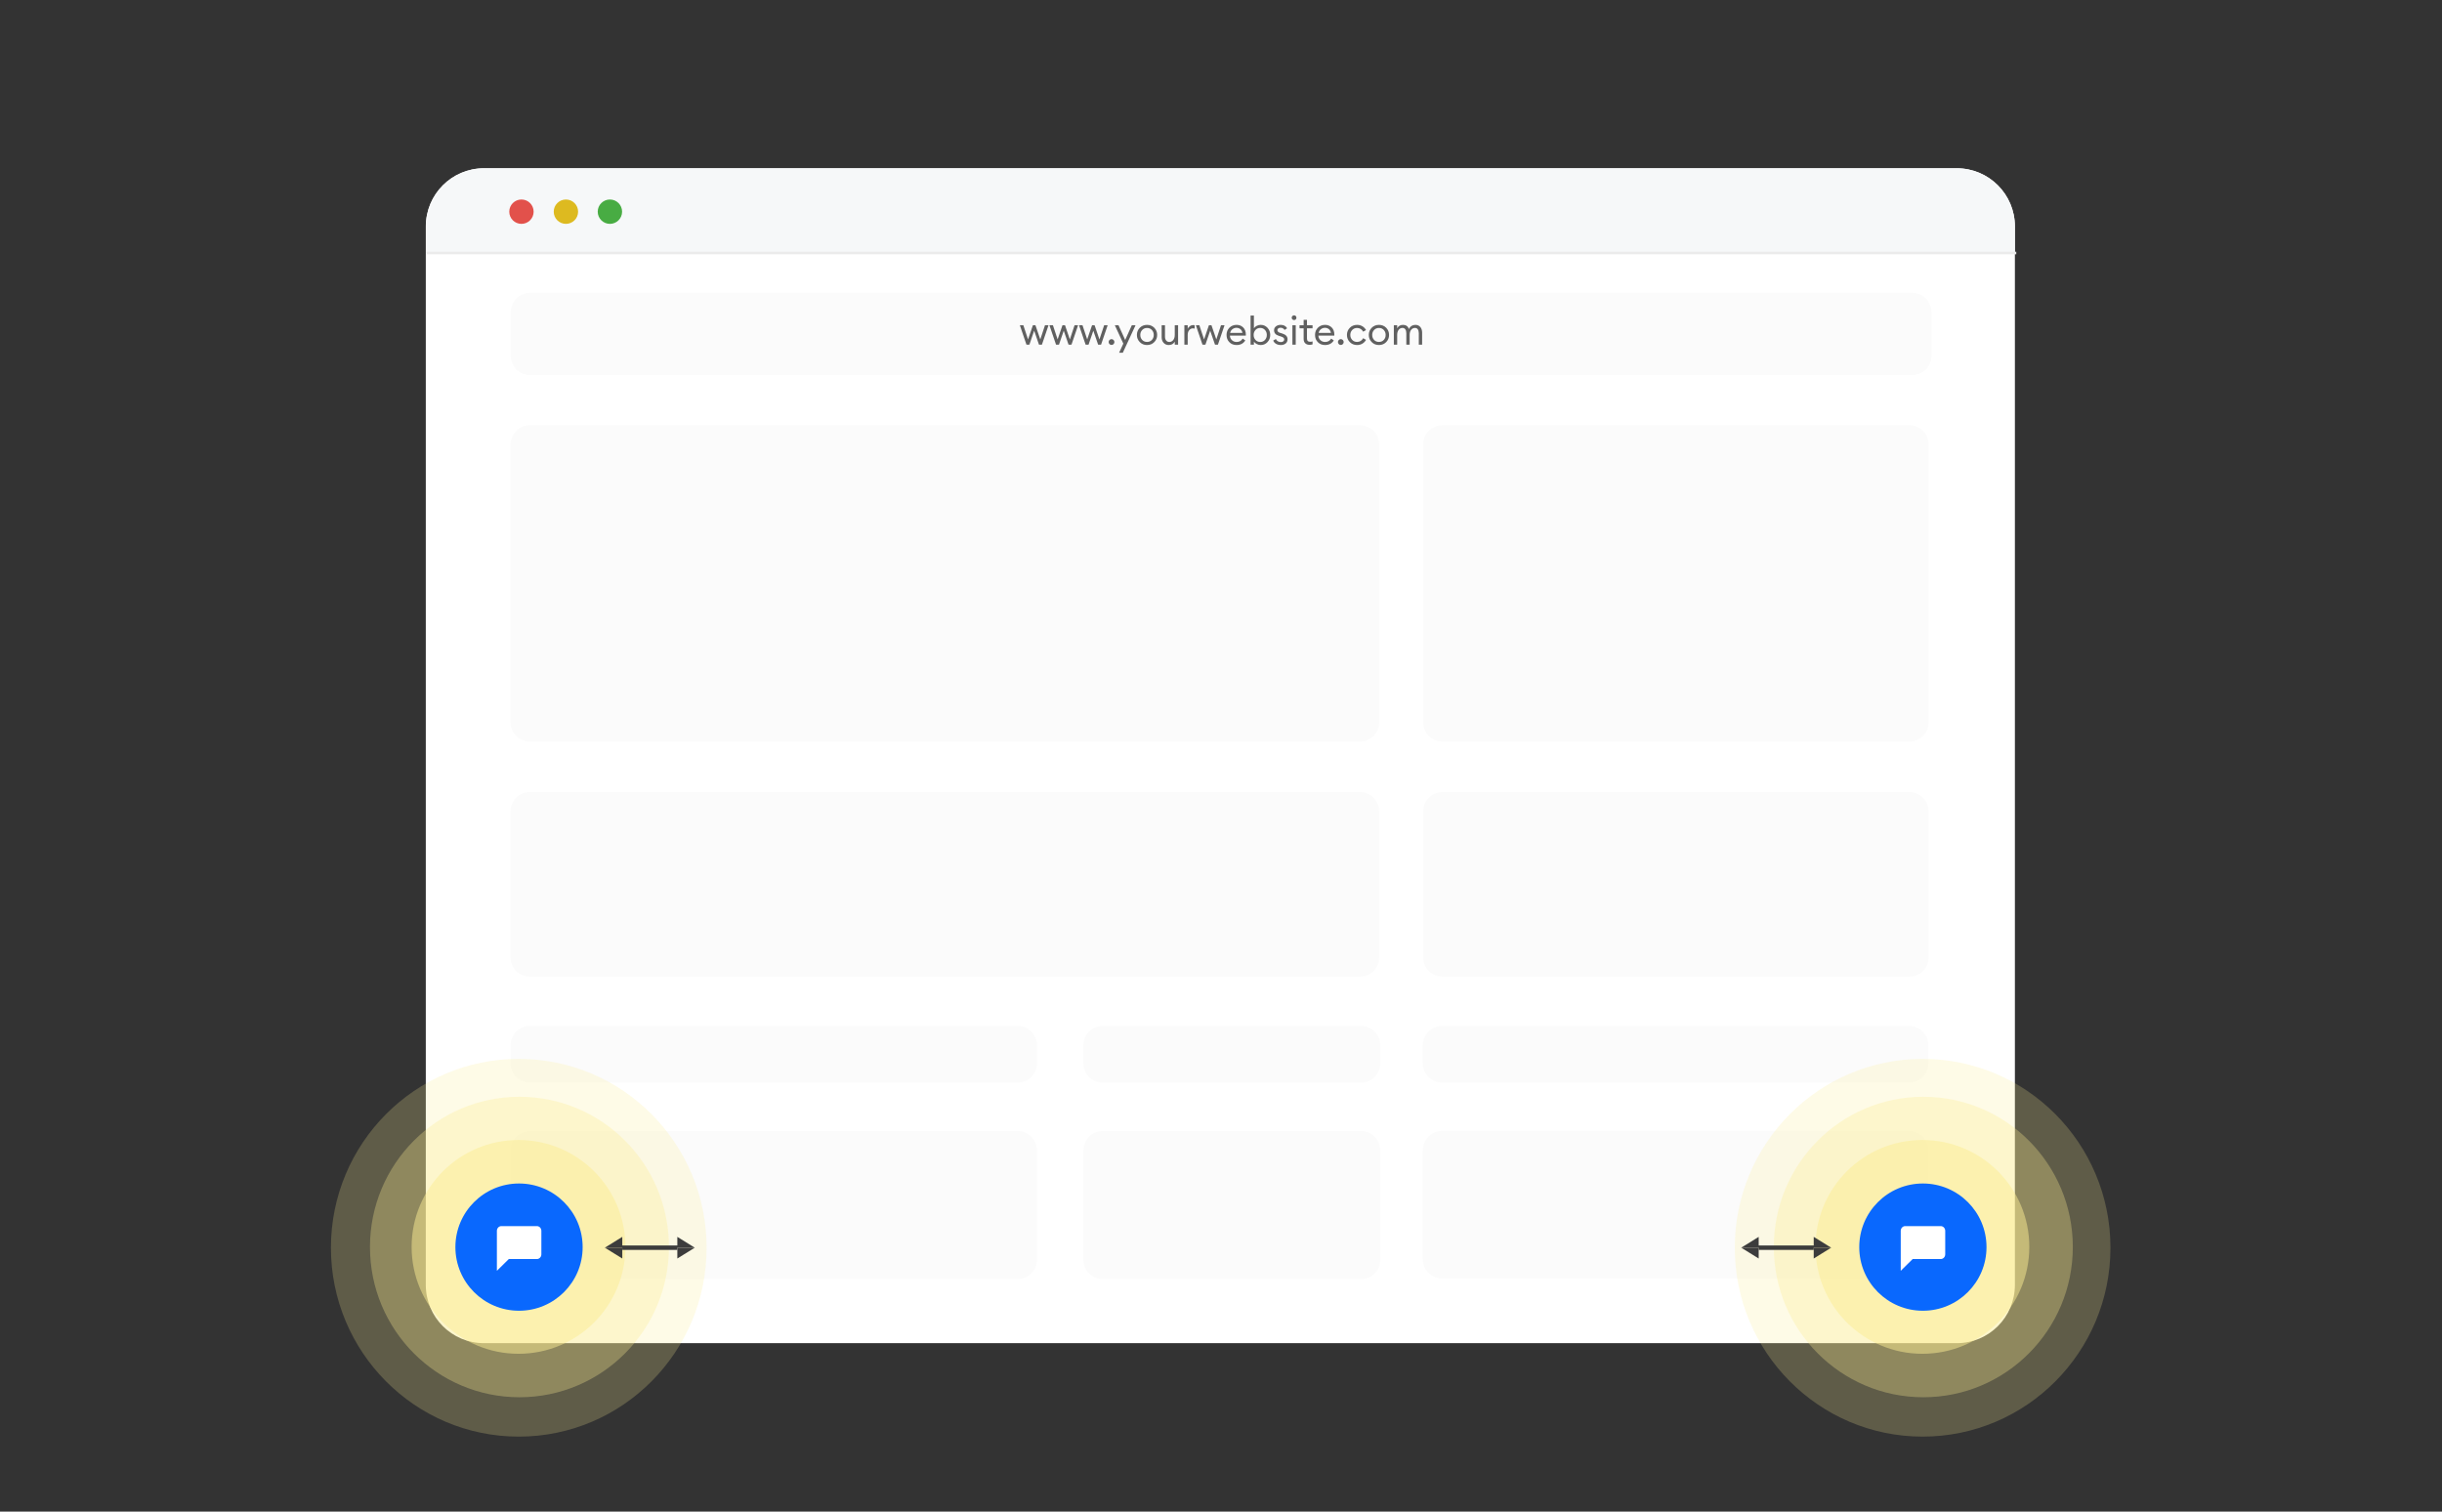 <svg xmlns="http://www.w3.org/2000/svg" xmlns:xlink="http://www.w3.org/1999/xlink" xmlns:serif="http://www.serif.com/" width="100%" height="100%" viewBox="0 0 1260 780" xml:space="preserve" style="fill-rule:evenodd;clip-rule:evenodd;stroke-linejoin:round;stroke-miterlimit:2;"><rect x="0" y="0" width="1260" height="780" fill="#333333" stroke="none"/>    <g transform="matrix(1,0,0,1,-170,23.18)">        <g transform="matrix(1.033,0,0,1.124,8.394,-114.848)">            <path d="M1133.83,158.784C1149.86,158.784 1162.86,170.732 1162.86,185.471L1162.86,671.486C1162.86,686.225 1149.86,698.173 1133.83,698.173L398.156,698.173C382.124,698.173 369.127,686.225 369.127,671.486L369.127,185.471C369.127,170.732 382.124,158.784 398.156,158.784L1133.83,158.784Z" style="fill:white;"></path>        </g>        <g transform="matrix(1,0,0,1,112.654,0)">            <g transform="matrix(0.784,0,0,0.603,59.148,26.107)">                <path d="M1285.51,62.297C1306.63,62.297 1323.76,84.568 1323.76,112.041C1323.76,124.679 1323.76,134.756 1323.76,134.756L278.005,134.756L278.005,112.041C278.005,84.568 295.129,62.297 316.252,62.297C480.076,62.297 1121.69,62.297 1285.51,62.297Z" style="fill:rgb(246,248,249);"></path>            </g>            <g transform="matrix(0.798,0,0,0.798,67.754,4.668)">                <circle cx="324.116" cy="101.983" r="7.878" style="fill:rgb(226,81,75);"></circle>            </g>            <g transform="matrix(0.798,0,0,0.798,90.698,4.668)">                <circle cx="324.116" cy="101.983" r="7.878" style="fill:rgb(221,186,32);"></circle>            </g>            <g transform="matrix(0.798,0,0,0.798,113.399,4.668)">                <circle cx="324.116" cy="101.983" r="7.878" style="fill:rgb(72,172,67);"></circle>            </g>        </g>        <g transform="matrix(0.708,0,0,2.152,149.075,-161.873)">            <path d="M1020.54,166.401C1024.29,166.401 1027.88,166.891 1030.53,167.762C1033.18,168.633 1034.66,169.815 1034.66,171.048L1034.66,237.62C1034.66,238.852 1033.18,240.034 1030.53,240.906C1027.88,241.777 1024.29,242.267 1020.54,242.267L415.679,242.267C411.934,242.267 408.343,241.777 405.695,240.906C403.047,240.034 401.559,238.852 401.559,237.62L401.559,171.048C401.559,169.815 403.047,168.633 405.695,167.762C408.343,166.891 411.934,166.401 415.679,166.401L1020.54,166.401Z" style="fill:rgb(251,251,251);"></path>        </g>        <g transform="matrix(0.412,0,0,2.152,738.851,-161.873)">            <path d="M1010.38,166.401C1016.82,166.401 1023,166.891 1027.55,167.762C1032.11,168.633 1034.66,169.815 1034.66,171.048L1034.66,237.62C1034.66,238.852 1032.11,240.034 1027.55,240.906C1023,241.777 1016.82,242.267 1010.38,242.267L425.845,242.267C419.404,242.267 413.226,241.777 408.672,240.906C404.118,240.034 401.559,238.852 401.559,237.62L401.559,171.048C401.559,169.815 404.118,168.633 408.672,167.762C413.226,166.891 419.404,166.401 425.845,166.401L1010.38,166.401Z" style="fill:rgb(251,251,251);"></path>        </g>        <g transform="matrix(0.412,0,0,1.255,738.851,176.726)">            <path d="M1010.38,166.401C1023.79,166.401 1034.66,169.967 1034.66,174.366C1034.66,188.938 1034.66,219.729 1034.66,234.301C1034.66,238.7 1023.79,242.267 1010.38,242.267C909.793,242.267 526.43,242.267 425.845,242.267C412.432,242.267 401.559,238.7 401.559,234.301C401.559,219.729 401.559,188.938 401.559,174.366C401.559,169.967 412.432,166.401 425.845,166.401C526.43,166.401 909.793,166.401 1010.38,166.401Z" style="fill:rgb(251,251,251);"></path>        </g>        <g transform="matrix(0.708,0,0,1.255,149.075,176.726)">            <path d="M1020.54,166.401C1028.34,166.401 1034.66,169.967 1034.66,174.366C1034.66,188.938 1034.66,219.729 1034.66,234.301C1034.66,238.7 1028.34,242.267 1020.54,242.267C936.221,242.267 500.002,242.267 415.679,242.267C407.881,242.267 401.559,238.7 401.559,234.301C401.559,219.729 401.559,188.938 401.559,174.366C401.559,169.967 407.881,166.401 415.679,166.401C500.002,166.401 936.221,166.401 1020.54,166.401Z" style="fill:rgb(251,251,251);"></path>        </g>        <g transform="matrix(0.429,0,0,0.385,261.176,442.141)">            <path d="M1011.36,166.401C1017.54,166.401 1023.47,169.136 1027.84,174.003C1032.21,178.87 1034.66,185.472 1034.66,192.356L1034.66,216.312C1034.66,223.196 1032.21,229.797 1027.84,234.665C1023.47,239.532 1017.54,242.267 1011.36,242.267L424.868,242.267C418.686,242.267 412.757,239.532 408.386,234.665C404.015,229.797 401.559,223.196 401.559,216.312L401.559,192.356C401.559,185.472 404.015,178.87 408.386,174.003C412.757,169.136 418.686,166.401 424.868,166.401L1011.36,166.401Z" style="fill:rgb(251,251,251);"></path>        </g>        <g transform="matrix(0.242,0,0,0.385,631.804,442.141)">            <path d="M993.279,166.401C1004.25,166.401 1014.78,169.136 1022.54,174.003C1030.3,178.87 1034.66,185.472 1034.66,192.356L1034.66,216.312C1034.66,223.196 1030.3,229.797 1022.54,234.665C1014.78,239.532 1004.25,242.267 993.279,242.267L442.944,242.267C431.968,242.267 421.442,239.532 413.68,234.665C405.919,229.797 401.559,223.196 401.559,216.312L401.559,192.356C401.559,185.472 405.919,178.87 413.68,174.003C421.442,169.136 431.968,166.401 442.944,166.401L993.279,166.401Z" style="fill:rgb(251,251,251);"></path>        </g>        <g transform="matrix(0.412,0,0,0.385,738.694,442.141)">            <path d="M1010.4,166.401C1016.84,166.401 1023.01,169.136 1027.56,174.003C1032.11,178.87 1034.66,185.472 1034.66,192.356C1034.66,200.094 1034.66,208.574 1034.66,216.312C1034.66,223.196 1032.11,229.797 1027.56,234.665C1023.01,239.532 1016.84,242.267 1010.4,242.267C909.844,242.267 526.379,242.267 425.822,242.267C419.387,242.267 413.215,239.532 408.665,234.665C404.115,229.797 401.559,223.196 401.559,216.312C401.559,208.574 401.559,200.094 401.559,192.356C401.559,185.472 404.115,178.87 408.665,174.003C413.215,169.136 419.387,166.401 425.822,166.401C526.379,166.401 909.844,166.401 1010.4,166.401Z" style="fill:rgb(251,251,251);"></path>        </g>        <g transform="matrix(0.429,0,0,1.007,261.176,392.873)">            <path d="M1011.36,166.401C1024.23,166.401 1034.66,170.849 1034.66,176.336C1034.66,190.875 1034.66,217.793 1034.66,232.331C1034.66,237.818 1024.23,242.267 1011.36,242.267C911.979,242.267 524.244,242.267 424.868,242.267C411.995,242.267 401.559,237.818 401.559,232.331C401.559,217.793 401.559,190.875 401.559,176.336C401.559,170.849 411.995,166.401 424.868,166.401L1011.36,166.401Z" style="fill:rgb(251,251,251);"></path>        </g>        <g transform="matrix(0.412,0,0,1.004,738.694,393.303)">            <path d="M1010.4,166.401C1016.84,166.401 1023.01,167.451 1027.56,169.319C1032.11,171.187 1034.66,173.72 1034.66,176.362C1034.66,190.898 1034.66,217.77 1034.66,232.306C1034.66,234.948 1032.11,237.481 1027.56,239.349C1023.01,241.217 1016.84,242.267 1010.4,242.267C909.844,242.267 526.379,242.267 425.822,242.267C419.387,242.267 413.215,241.217 408.665,239.349C404.115,237.481 401.559,234.948 401.559,232.306C401.559,217.77 401.559,190.898 401.559,176.362C401.559,173.72 404.115,171.187 408.665,169.319C413.215,167.451 419.387,166.401 425.822,166.401C526.379,166.401 909.844,166.401 1010.4,166.401Z" style="fill:rgb(251,251,251);"></path>        </g>        <g transform="matrix(0.242,0,0,1.007,631.804,392.873)">            <path d="M993.279,166.401C1016.14,166.401 1034.66,170.849 1034.66,176.336C1034.66,190.875 1034.66,217.793 1034.66,232.331C1034.66,237.818 1016.14,242.267 993.279,242.267L442.944,242.267C420.088,242.267 401.559,237.818 401.559,232.331C401.559,217.793 401.559,190.875 401.559,176.336C401.559,170.849 420.088,166.401 442.944,166.401L993.279,166.401Z" style="fill:rgb(251,251,251);"></path>        </g>        <g transform="matrix(1.158,0,0,0.559,-31.522,34.928)">            <path d="M1026.03,166.401C1028.32,166.401 1030.52,168.285 1032.13,171.639C1033.76,174.993 1034.66,179.542 1034.66,184.285L1034.66,224.383C1034.66,229.126 1033.76,233.675 1032.13,237.028C1030.52,240.382 1028.32,242.267 1026.03,242.267L410.195,242.267C407.905,242.267 405.708,240.382 404.088,237.028C402.469,233.675 401.559,229.126 401.559,224.383L401.559,184.285C401.559,179.542 402.469,174.993 404.088,171.639C405.708,168.285 407.905,166.401 410.195,166.401L1026.03,166.401Z" style="fill:rgb(251,251,251);"></path>        </g>        <g transform="matrix(1,0,0,1,260.302,3.471)">            <g transform="matrix(20,0,0,20,435.678,151.182)">                <path d="M0.505,-0L0.381,-0.359L0.258,-0L0.182,-0L0.012,-0.5L0.102,-0.5L0.223,-0.135L0.348,-0.5L0.414,-0.5L0.539,-0.135L0.66,-0.5L0.751,-0.5L0.581,-0L0.505,-0Z" style="fill:rgb(33,33,33);fill-opacity:0.71;fill-rule:nonzero;"></path>            </g>            <g transform="matrix(20,0,0,20,450.938,151.182)">                <path d="M0.505,-0L0.381,-0.359L0.258,-0L0.182,-0L0.012,-0.5L0.102,-0.5L0.223,-0.135L0.348,-0.5L0.414,-0.5L0.539,-0.135L0.66,-0.5L0.751,-0.5L0.581,-0L0.505,-0Z" style="fill:rgb(33,33,33);fill-opacity:0.71;fill-rule:nonzero;"></path>            </g>            <g transform="matrix(20,0,0,20,466.198,151.182)">                <path d="M0.505,-0L0.381,-0.359L0.258,-0L0.182,-0L0.012,-0.5L0.102,-0.5L0.223,-0.135L0.348,-0.5L0.414,-0.5L0.539,-0.135L0.66,-0.5L0.751,-0.5L0.581,-0L0.505,-0Z" style="fill:rgb(33,33,33);fill-opacity:0.71;fill-rule:nonzero;"></path>            </g>            <g transform="matrix(20,0,0,20,480.698,151.182)">                <path d="M0.178,-0.014C0.164,0.001 0.147,0.008 0.126,0.008C0.105,0.008 0.088,0.001 0.074,-0.014C0.059,-0.029 0.052,-0.046 0.052,-0.067C0.052,-0.087 0.059,-0.105 0.074,-0.12C0.089,-0.135 0.106,-0.142 0.126,-0.142C0.146,-0.142 0.163,-0.135 0.178,-0.12C0.193,-0.105 0.2,-0.087 0.2,-0.067C0.2,-0.046 0.193,-0.029 0.178,-0.014Z" style="fill:rgb(33,33,33);fill-opacity:0.71;fill-rule:nonzero;"></path>            </g>            <g transform="matrix(20,0,0,20,484.758,151.182)">                <path d="M0.214,0.209L0.118,0.209L0.227,-0.026L0.008,-0.5L0.103,-0.5L0.275,-0.12L0.446,-0.5L0.542,-0.5L0.214,0.209Z" style="fill:rgb(33,33,33);fill-opacity:0.71;fill-rule:nonzero;"></path>            </g>            <g transform="matrix(20,0,0,20,495.478,151.182)">                <path d="M0.303,0.01C0.228,0.01 0.165,-0.015 0.116,-0.066C0.066,-0.116 0.041,-0.177 0.041,-0.25C0.041,-0.323 0.066,-0.384 0.116,-0.435C0.165,-0.485 0.228,-0.51 0.303,-0.51C0.378,-0.51 0.44,-0.485 0.49,-0.435C0.539,-0.384 0.564,-0.323 0.564,-0.25C0.564,-0.177 0.539,-0.116 0.49,-0.066C0.44,-0.015 0.378,0.01 0.303,0.01ZM0.177,-0.122C0.21,-0.087 0.252,-0.07 0.303,-0.07C0.354,-0.07 0.396,-0.087 0.428,-0.122C0.46,-0.157 0.476,-0.199 0.476,-0.25C0.476,-0.301 0.46,-0.343 0.428,-0.378C0.396,-0.413 0.354,-0.43 0.303,-0.43C0.252,-0.43 0.21,-0.413 0.178,-0.378C0.145,-0.343 0.129,-0.301 0.129,-0.25C0.129,-0.199 0.145,-0.157 0.177,-0.122Z" style="fill:rgb(33,33,33);fill-opacity:0.71;fill-rule:nonzero;"></path>            </g>            <g transform="matrix(20,0,0,20,507.598,151.182)">                <path d="M0.258,0.01C0.203,0.01 0.159,-0.008 0.125,-0.046C0.091,-0.083 0.074,-0.132 0.074,-0.193L0.074,-0.5L0.16,-0.5L0.16,-0.206C0.16,-0.164 0.17,-0.131 0.191,-0.106C0.211,-0.081 0.238,-0.069 0.273,-0.069C0.313,-0.069 0.346,-0.086 0.373,-0.119C0.399,-0.152 0.412,-0.196 0.412,-0.252L0.412,-0.5L0.498,-0.5L0.498,-0L0.412,-0L0.412,-0.077C0.379,-0.019 0.328,0.01 0.258,0.01Z" style="fill:rgb(33,33,33);fill-opacity:0.71;fill-rule:nonzero;"></path>            </g>            <g transform="matrix(20,0,0,20,519.178,151.182)">                <path d="M0.081,-0L0.081,-0.5L0.167,-0.5L0.167,-0.403C0.176,-0.434 0.195,-0.458 0.222,-0.477C0.249,-0.496 0.277,-0.505 0.307,-0.505C0.322,-0.505 0.335,-0.504 0.346,-0.501L0.346,-0.412C0.334,-0.417 0.318,-0.42 0.299,-0.42C0.264,-0.42 0.234,-0.405 0.207,-0.375C0.18,-0.345 0.167,-0.303 0.167,-0.248L0.167,-0L0.081,-0Z" style="fill:rgb(33,33,33);fill-opacity:0.71;fill-rule:nonzero;"></path>            </g>            <g transform="matrix(20,0,0,20,526.498,151.182)">                <path d="M0.505,-0L0.381,-0.359L0.258,-0L0.182,-0L0.012,-0.5L0.102,-0.5L0.223,-0.135L0.348,-0.5L0.414,-0.5L0.539,-0.135L0.66,-0.5L0.751,-0.5L0.581,-0L0.505,-0Z" style="fill:rgb(33,33,33);fill-opacity:0.71;fill-rule:nonzero;"></path>            </g>            <g transform="matrix(20,0,0,20,541.718,151.182)">                <path d="M0.301,0.01C0.224,0.01 0.162,-0.015 0.114,-0.064C0.066,-0.113 0.042,-0.175 0.042,-0.25C0.042,-0.324 0.066,-0.386 0.115,-0.436C0.164,-0.485 0.226,-0.51 0.302,-0.51C0.369,-0.51 0.426,-0.488 0.472,-0.443C0.517,-0.397 0.54,-0.336 0.54,-0.259C0.54,-0.249 0.54,-0.24 0.539,-0.233L0.129,-0.233C0.13,-0.186 0.147,-0.147 0.18,-0.116C0.212,-0.085 0.253,-0.069 0.302,-0.069C0.372,-0.069 0.424,-0.098 0.458,-0.156L0.526,-0.109C0.477,-0.03 0.402,0.01 0.301,0.01ZM0.135,-0.303L0.452,-0.303C0.445,-0.343 0.428,-0.375 0.4,-0.399C0.371,-0.422 0.338,-0.434 0.299,-0.434C0.26,-0.434 0.225,-0.422 0.194,-0.399C0.163,-0.375 0.143,-0.343 0.135,-0.303Z" style="fill:rgb(33,33,33);fill-opacity:0.71;fill-rule:nonzero;"></path>            </g>            <g transform="matrix(20,0,0,20,553.338,151.182)">                <path d="M0.343,0.01C0.306,0.01 0.272,0.002 0.241,-0.015C0.209,-0.031 0.184,-0.052 0.167,-0.077L0.167,-0L0.081,-0L0.081,-0.75L0.167,-0.75L0.167,-0.423C0.184,-0.448 0.209,-0.469 0.241,-0.486C0.272,-0.502 0.306,-0.51 0.343,-0.51C0.412,-0.51 0.47,-0.485 0.518,-0.434C0.564,-0.383 0.588,-0.322 0.588,-0.25C0.588,-0.178 0.564,-0.117 0.518,-0.066C0.47,-0.015 0.412,0.01 0.343,0.01ZM0.208,-0.121C0.24,-0.086 0.281,-0.069 0.33,-0.069C0.379,-0.069 0.42,-0.086 0.452,-0.121C0.484,-0.156 0.5,-0.199 0.5,-0.25C0.5,-0.301 0.484,-0.344 0.452,-0.379C0.42,-0.414 0.379,-0.431 0.33,-0.431C0.281,-0.431 0.24,-0.414 0.208,-0.379C0.176,-0.344 0.16,-0.301 0.16,-0.25C0.16,-0.199 0.176,-0.156 0.208,-0.121Z" style="fill:rgb(33,33,33);fill-opacity:0.71;fill-rule:nonzero;"></path>            </g>            <g transform="matrix(20,0,0,20,565.918,151.182)">                <path d="M0.232,0.01C0.186,0.01 0.146,0 0.111,-0.02C0.076,-0.039 0.051,-0.068 0.036,-0.106L0.106,-0.145C0.115,-0.12 0.132,-0.101 0.155,-0.087C0.178,-0.073 0.204,-0.066 0.233,-0.066C0.258,-0.066 0.278,-0.072 0.295,-0.084C0.312,-0.096 0.32,-0.112 0.32,-0.133C0.32,-0.151 0.314,-0.166 0.301,-0.178C0.288,-0.19 0.265,-0.201 0.233,-0.211L0.183,-0.227C0.1,-0.251 0.058,-0.3 0.058,-0.373C0.058,-0.414 0.075,-0.448 0.108,-0.473C0.14,-0.498 0.181,-0.51 0.23,-0.51C0.306,-0.51 0.361,-0.481 0.395,-0.423L0.331,-0.379C0.304,-0.417 0.269,-0.436 0.227,-0.436C0.204,-0.436 0.185,-0.431 0.169,-0.42C0.152,-0.409 0.144,-0.394 0.144,-0.376C0.144,-0.359 0.149,-0.345 0.16,-0.334C0.17,-0.322 0.188,-0.312 0.215,-0.304L0.27,-0.287C0.361,-0.259 0.406,-0.21 0.406,-0.14C0.406,-0.093 0.39,-0.057 0.358,-0.03C0.325,-0.003 0.283,0.01 0.232,0.01Z" style="fill:rgb(33,33,33);fill-opacity:0.71;fill-rule:nonzero;"></path>            </g>            <g transform="matrix(20,0,0,20,574.918,151.182)">                <path d="M0.168,-0.651C0.157,-0.64 0.142,-0.634 0.125,-0.634C0.108,-0.634 0.093,-0.64 0.081,-0.652C0.069,-0.663 0.063,-0.678 0.063,-0.695C0.063,-0.712 0.069,-0.726 0.081,-0.738C0.093,-0.75 0.108,-0.756 0.125,-0.756C0.142,-0.756 0.157,-0.75 0.168,-0.738C0.179,-0.726 0.185,-0.712 0.185,-0.695C0.185,-0.678 0.179,-0.663 0.168,-0.651ZM0.081,-0L0.081,-0.5L0.167,-0.5L0.167,-0L0.081,-0Z" style="fill:rgb(33,33,33);fill-opacity:0.71;fill-rule:nonzero;"></path>            </g>            <g transform="matrix(20,0,0,20,579.898,151.182)">                <path d="M0.275,0.005C0.229,0.005 0.192,-0.008 0.164,-0.034C0.136,-0.06 0.122,-0.098 0.122,-0.148L0.122,-0.421L0.016,-0.421L0.016,-0.5L0.122,-0.5L0.122,-0.639L0.208,-0.639L0.208,-0.5L0.352,-0.5L0.352,-0.421L0.208,-0.421L0.208,-0.159C0.208,-0.128 0.215,-0.106 0.228,-0.093C0.241,-0.08 0.262,-0.074 0.291,-0.074C0.316,-0.074 0.337,-0.077 0.352,-0.084L0.352,-0.007C0.328,0.001 0.302,0.005 0.275,0.005Z" style="fill:rgb(33,33,33);fill-opacity:0.71;fill-rule:nonzero;"></path>            </g>            <g transform="matrix(20,0,0,20,587.378,151.182)">                <path d="M0.301,0.01C0.224,0.01 0.162,-0.015 0.114,-0.064C0.066,-0.113 0.042,-0.175 0.042,-0.25C0.042,-0.324 0.066,-0.386 0.115,-0.436C0.164,-0.485 0.226,-0.51 0.302,-0.51C0.369,-0.51 0.426,-0.488 0.472,-0.443C0.517,-0.397 0.54,-0.336 0.54,-0.259C0.54,-0.249 0.54,-0.24 0.539,-0.233L0.129,-0.233C0.13,-0.186 0.147,-0.147 0.18,-0.116C0.212,-0.085 0.253,-0.069 0.302,-0.069C0.372,-0.069 0.424,-0.098 0.458,-0.156L0.526,-0.109C0.477,-0.03 0.402,0.01 0.301,0.01ZM0.135,-0.303L0.452,-0.303C0.445,-0.343 0.428,-0.375 0.4,-0.399C0.371,-0.422 0.338,-0.434 0.299,-0.434C0.26,-0.434 0.225,-0.422 0.194,-0.399C0.163,-0.375 0.143,-0.343 0.135,-0.303Z" style="fill:rgb(33,33,33);fill-opacity:0.71;fill-rule:nonzero;"></path>            </g>            <g transform="matrix(20,0,0,20,598.998,151.182)">                <path d="M0.178,-0.014C0.164,0.001 0.147,0.008 0.126,0.008C0.105,0.008 0.088,0.001 0.074,-0.014C0.059,-0.029 0.052,-0.046 0.052,-0.067C0.052,-0.087 0.059,-0.105 0.074,-0.12C0.089,-0.135 0.106,-0.142 0.126,-0.142C0.146,-0.142 0.163,-0.135 0.178,-0.12C0.193,-0.105 0.2,-0.087 0.2,-0.067C0.2,-0.046 0.193,-0.029 0.178,-0.014Z" style="fill:rgb(33,33,33);fill-opacity:0.71;fill-rule:nonzero;"></path>            </g>            <g transform="matrix(20,0,0,20,603.838,151.182)">                <path d="M0.304,0.01C0.229,0.01 0.166,-0.015 0.117,-0.065C0.067,-0.115 0.042,-0.177 0.042,-0.25C0.042,-0.323 0.067,-0.385 0.117,-0.435C0.166,-0.485 0.229,-0.51 0.304,-0.51C0.355,-0.51 0.4,-0.498 0.441,-0.474C0.481,-0.45 0.512,-0.417 0.535,-0.376L0.46,-0.334C0.445,-0.363 0.425,-0.387 0.398,-0.404C0.371,-0.421 0.339,-0.43 0.304,-0.43C0.253,-0.43 0.211,-0.413 0.178,-0.378C0.145,-0.343 0.129,-0.301 0.129,-0.25C0.129,-0.199 0.145,-0.157 0.178,-0.122C0.211,-0.087 0.253,-0.07 0.304,-0.07C0.339,-0.07 0.371,-0.079 0.398,-0.096C0.425,-0.113 0.445,-0.137 0.46,-0.166L0.535,-0.124C0.512,-0.083 0.481,-0.05 0.441,-0.026C0.4,-0.002 0.355,0.01 0.304,0.01Z" style="fill:rgb(33,33,33);fill-opacity:0.71;fill-rule:nonzero;"></path>            </g>            <g transform="matrix(20,0,0,20,615.138,151.182)">                <path d="M0.303,0.01C0.228,0.01 0.165,-0.015 0.116,-0.066C0.066,-0.116 0.041,-0.177 0.041,-0.25C0.041,-0.323 0.066,-0.384 0.116,-0.435C0.165,-0.485 0.228,-0.51 0.303,-0.51C0.378,-0.51 0.44,-0.485 0.49,-0.435C0.539,-0.384 0.564,-0.323 0.564,-0.25C0.564,-0.177 0.539,-0.116 0.49,-0.066C0.44,-0.015 0.378,0.01 0.303,0.01ZM0.177,-0.122C0.21,-0.087 0.252,-0.07 0.303,-0.07C0.354,-0.07 0.396,-0.087 0.428,-0.122C0.46,-0.157 0.476,-0.199 0.476,-0.25C0.476,-0.301 0.46,-0.343 0.428,-0.378C0.396,-0.413 0.354,-0.43 0.303,-0.43C0.252,-0.43 0.21,-0.413 0.178,-0.378C0.145,-0.343 0.129,-0.301 0.129,-0.25C0.129,-0.199 0.145,-0.157 0.177,-0.122Z" style="fill:rgb(33,33,33);fill-opacity:0.71;fill-rule:nonzero;"></path>            </g>            <g transform="matrix(20,0,0,20,627.258,151.182)">                <path d="M0.725,-0L0.725,-0.294C0.725,-0.335 0.716,-0.369 0.7,-0.394C0.683,-0.419 0.658,-0.431 0.626,-0.431C0.586,-0.431 0.554,-0.415 0.529,-0.384C0.503,-0.353 0.49,-0.31 0.489,-0.256L0.489,-0L0.403,-0L0.403,-0.294C0.403,-0.336 0.395,-0.369 0.378,-0.394C0.361,-0.419 0.336,-0.431 0.305,-0.431C0.264,-0.431 0.23,-0.415 0.205,-0.382C0.18,-0.349 0.167,-0.304 0.167,-0.248L0.167,-0L0.081,-0L0.081,-0.5L0.167,-0.5L0.167,-0.423C0.199,-0.481 0.249,-0.51 0.318,-0.51C0.394,-0.51 0.445,-0.474 0.472,-0.403C0.485,-0.436 0.507,-0.462 0.536,-0.481C0.565,-0.5 0.599,-0.51 0.636,-0.51C0.69,-0.51 0.733,-0.492 0.764,-0.455C0.795,-0.418 0.811,-0.369 0.811,-0.307L0.811,-0L0.725,-0Z" style="fill:rgb(33,33,33);fill-opacity:0.71;fill-rule:nonzero;"></path>            </g>        </g>    </g>    <g transform="matrix(1,0,0,1,1,20)">        <g transform="matrix(1,0,0,1,-270,-30)">            <g transform="matrix(1.132,0,0,1.132,-166.736,-86.401)">                <circle cx="1261.16" cy="653.526" r="48.727" style="fill:rgb(253,236,146);fill-opacity:0.5;"></circle>            </g>            <g transform="matrix(1.583,0,0,1.591,-735.039,-386.304)">                <circle cx="1261.16" cy="653.526" r="48.727" style="fill:rgb(253,236,146);fill-opacity:0.31;"></circle>            </g>            <g transform="matrix(1.989,0,0,2,-1247.43,-653.211)">                <circle cx="1261.16" cy="653.526" r="48.727" style="fill:rgb(253,236,146);fill-opacity:0.22;"></circle>            </g>            <g id="chat-bubble.svg" serif:id="chat bubble.svg" transform="matrix(0.662,0,0,0.662,1261.16,653.526)">                <g transform="matrix(1,0,0,1,-50,-50)">                    <g transform="matrix(1.82,0,0,1.82,-28.289,-34.253)">                        <circle cx="43.007" cy="46.283" r="27.248" style="fill:rgb(9,104,254);"></circle>                    </g>                    <g transform="matrix(0.052,0,0,0.055,29.265,28.107)">                        <g id="chat-bubble-svgrepo-com-2.svg">                            <g>                                <g id="SVGRepo_iconCarrier">                                    <path id="a04085e0-0a3b-4397-8e26-58c859f37657" d="M666.667,100L133.333,100C96.761,100 66.667,130.094 66.667,166.667L66.667,733.333L245.333,566.667L666.667,566.667C703.239,566.667 733.333,536.572 733.333,500L733.333,166.667C733.333,130.094 703.239,100 666.667,100Z" style="fill:white;fill-rule:nonzero;"></path>                                </g>                            </g>                        </g>                    </g>                </g>            </g>        </g>        <g id="double-arrow-svgrepo-com-3.svg" transform="matrix(0.058,0,0,0.036,920.63,623.809)">            <g transform="matrix(1,0,0,1,-400,-400)">                <clipPath id="_clip1">                    <rect x="0" y="0" width="800" height="800"></rect>                </clipPath>                <g clip-path="url(#_clip1)">                    <g id="SVGRepo_iconCarrier1" serif:id="SVGRepo_iconCarrier">                        <g>                            <path d="M-0,400L155.215,555.215L155.215,400L-0,400Z" style="fill:rgb(60,60,60);fill-rule:nonzero;"></path>                            <path d="M800,400L644.785,244.785L644.785,368.415L155.215,368.415L155.215,244.785L-0,400L155.215,400L155.215,431.585L644.785,431.585L644.785,400L800,400Z" style="fill:rgb(60,60,60);fill-rule:nonzero;"></path>                            <path d="M800,400L644.785,400L644.785,555.215L800,400Z" style="fill:rgb(60,60,60);fill-rule:nonzero;"></path>                        </g>                    </g>                </g>            </g>        </g>    </g>    <g transform="matrix(1,0,0,1,-1,20)">        <g transform="matrix(1,0,0,1,-992.349,-30)">            <g transform="matrix(1.132,0,0,1.132,-166.736,-86.401)">                <circle cx="1261.16" cy="653.526" r="48.727" style="fill:rgb(253,236,146);fill-opacity:0.5;"></circle>            </g>            <g transform="matrix(1.583,0,0,1.591,-735.039,-386.304)">                <circle cx="1261.16" cy="653.526" r="48.727" style="fill:rgb(253,236,146);fill-opacity:0.31;"></circle>            </g>            <g transform="matrix(1.989,0,0,2,-1247.43,-653.211)">                <circle cx="1261.16" cy="653.526" r="48.727" style="fill:rgb(253,236,146);fill-opacity:0.22;"></circle>            </g>            <g id="chat-bubble.svg1" serif:id="chat bubble.svg" transform="matrix(0.662,0,0,0.662,1261.16,653.526)">                <g transform="matrix(1,0,0,1,-50,-50)">                    <g transform="matrix(1.82,0,0,1.82,-28.289,-34.253)">                        <circle cx="43.007" cy="46.283" r="27.248" style="fill:rgb(9,104,254);"></circle>                    </g>                    <g transform="matrix(0.052,0,0,0.055,29.265,28.107)">                        <g id="chat-bubble-svgrepo-com-2.svg1" serif:id="chat-bubble-svgrepo-com-2.svg">                            <g>                                <g id="SVGRepo_iconCarrier2" serif:id="SVGRepo_iconCarrier">                                    <path id="a04085e0-0a3b-4397-8e26-58c859f376571" serif:id="a04085e0-0a3b-4397-8e26-58c859f37657" d="M666.667,100L133.333,100C96.761,100 66.667,130.094 66.667,166.667L66.667,733.333L245.333,566.667L666.667,566.667C703.239,566.667 733.333,536.572 733.333,500L733.333,166.667C733.333,130.094 703.239,100 666.667,100Z" style="fill:white;fill-rule:nonzero;"></path>                                </g>                            </g>                        </g>                    </g>                </g>            </g>        </g>        <g id="double-arrow-svgrepo-com-3.svg1" serif:id="double-arrow-svgrepo-com-3.svg" transform="matrix(0.058,0,0,0.036,336.285,623.809)">            <g transform="matrix(1,0,0,1,-400,-400)">                <clipPath id="_clip2">                    <rect x="0" y="0" width="800" height="800"></rect>                </clipPath>                <g clip-path="url(#_clip2)">                    <g id="SVGRepo_iconCarrier3" serif:id="SVGRepo_iconCarrier">                        <g>                            <path d="M-0,400L155.215,555.215L155.215,400L-0,400Z" style="fill:rgb(60,60,60);fill-rule:nonzero;"></path>                            <path d="M800,400L644.785,244.785L644.785,368.415L155.215,368.415L155.215,244.785L-0,400L155.215,400L155.215,431.585L644.785,431.585L644.785,400L800,400Z" style="fill:rgb(60,60,60);fill-rule:nonzero;"></path>                            <path d="M800,400L644.785,400L644.785,555.215L800,400Z" style="fill:rgb(60,60,60);fill-rule:nonzero;"></path>                        </g>                    </g>                </g>            </g>        </g>    </g>    <g transform="matrix(1.991,0,0,1,-626.817,3.489)">        <path d="M425.697,127.067L837.012,127.067" style="fill:none;"></path>        <rect x="425.363" y="126.401" width="411.984" height="1.333" style="fill:rgb(235,235,235);"></rect>    </g></svg>